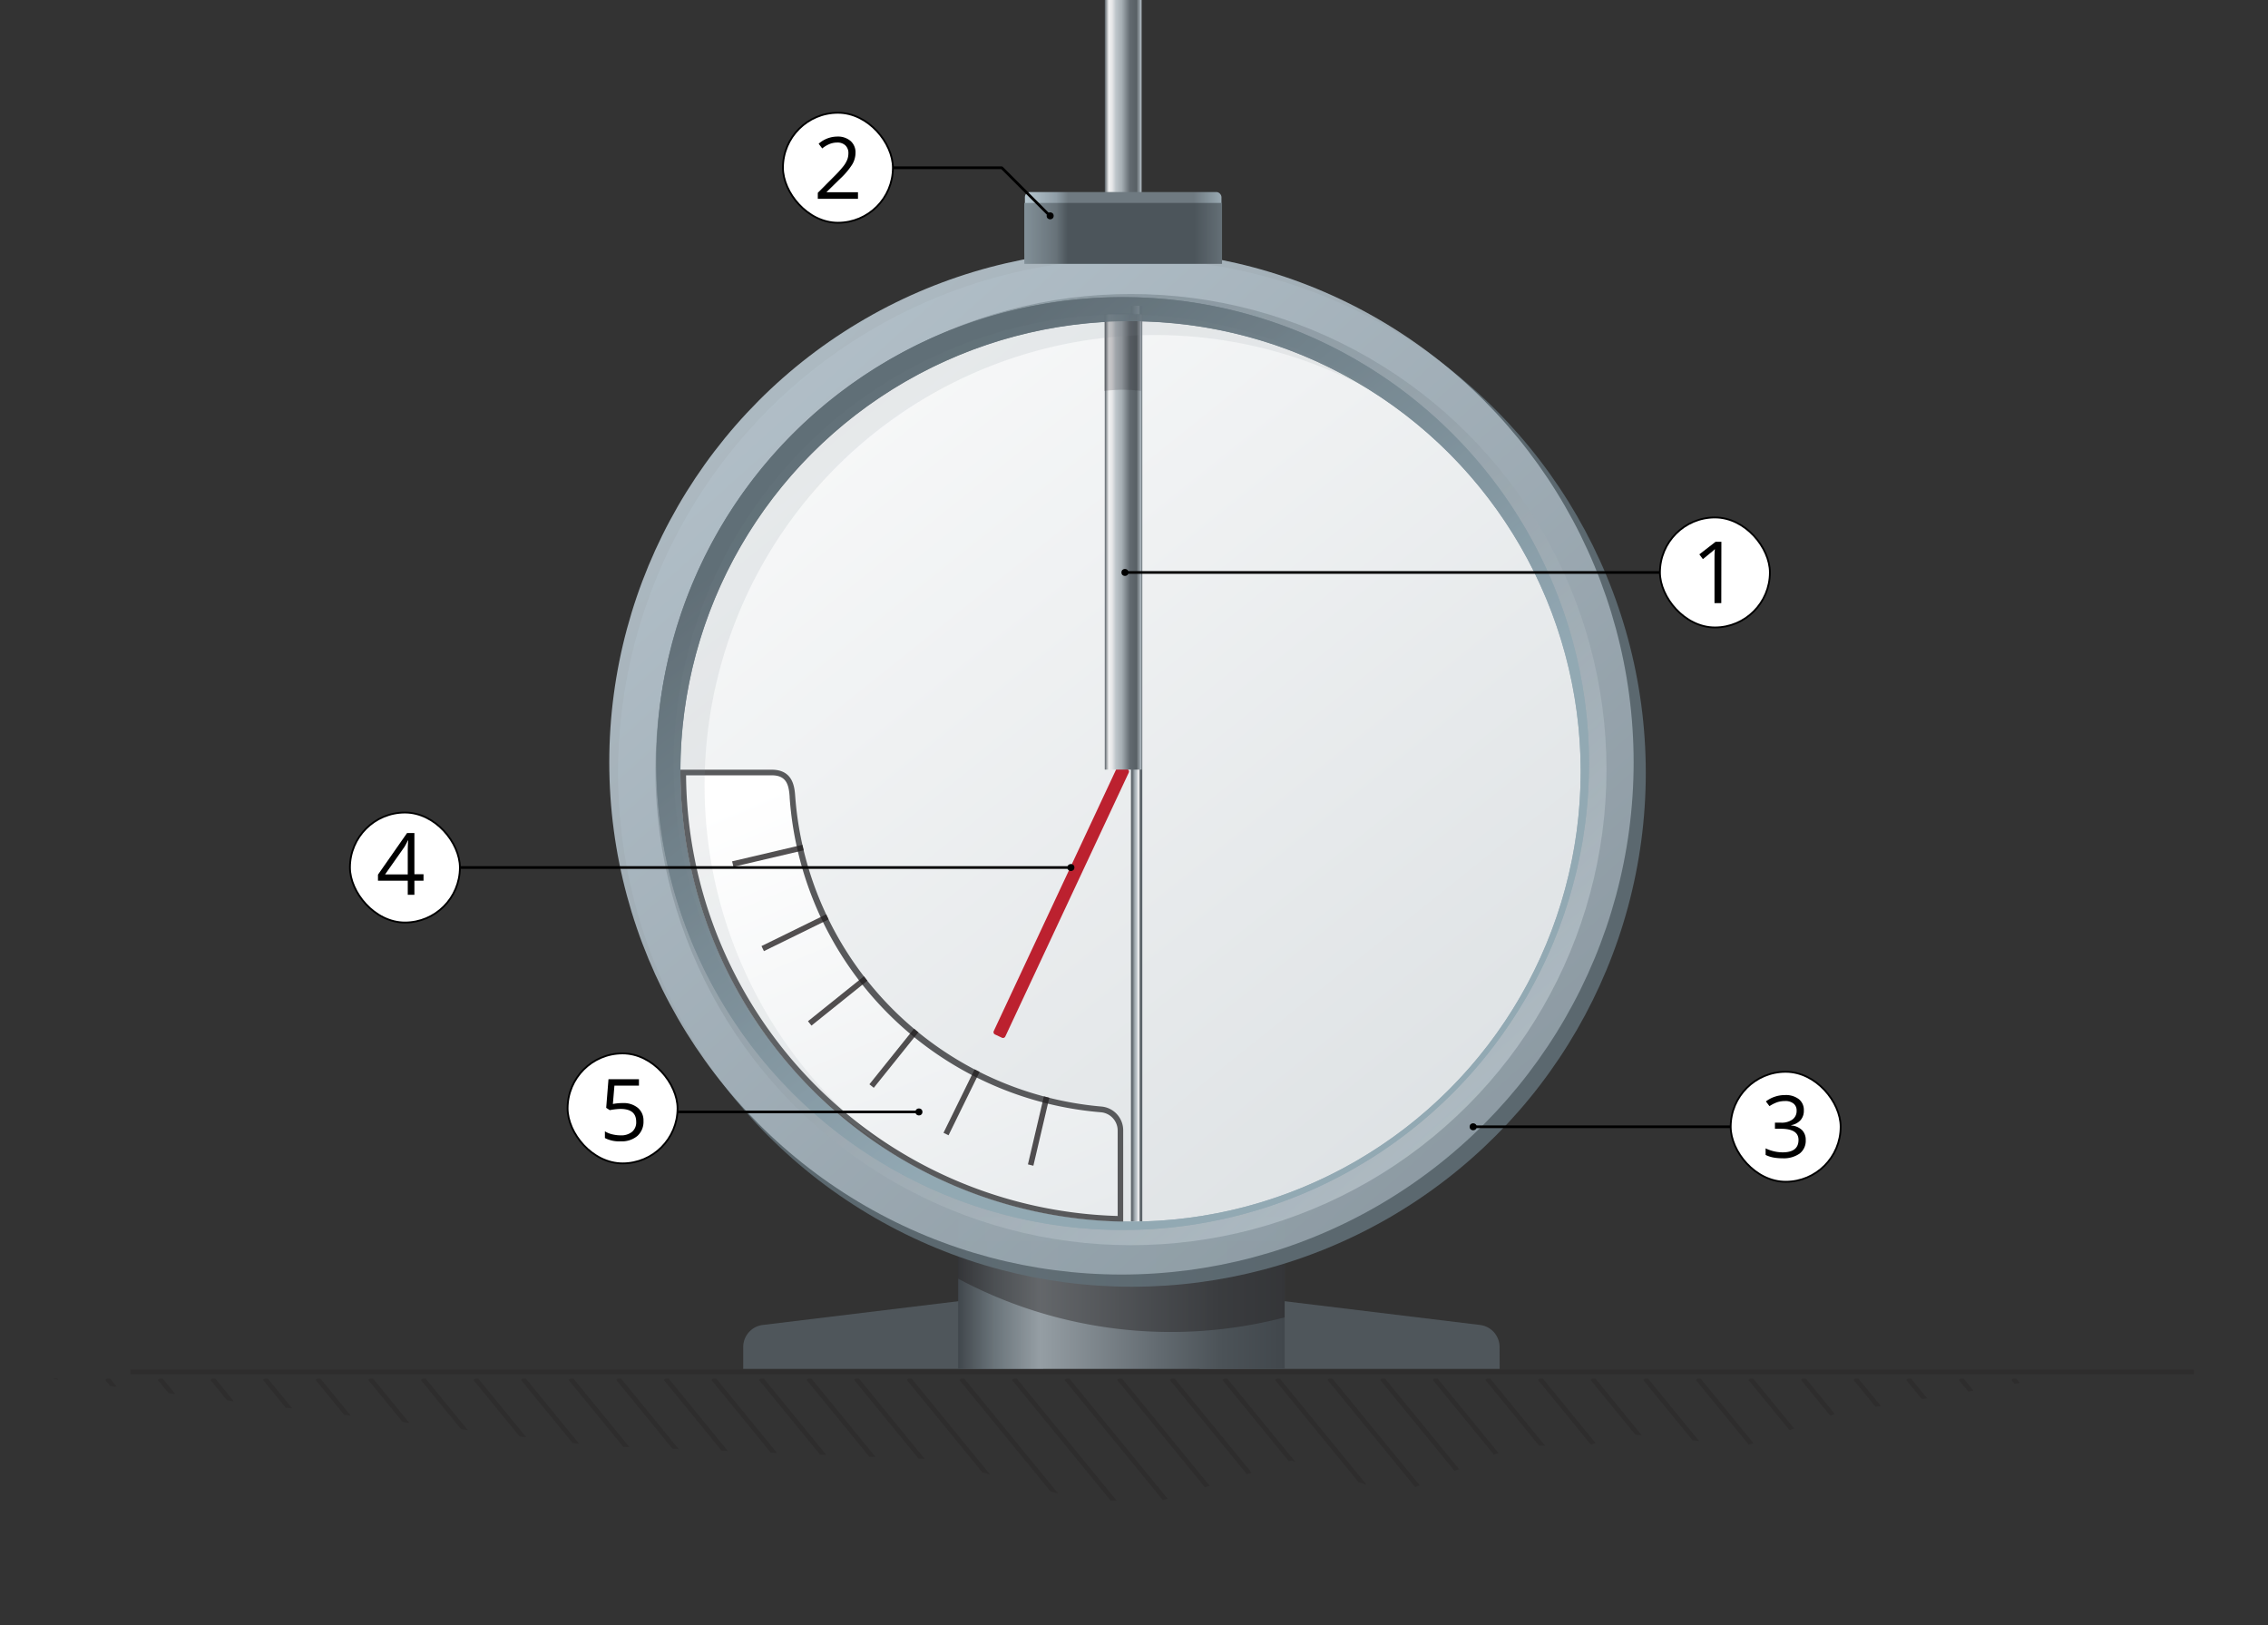 <svg xmlns="http://www.w3.org/2000/svg" xmlns:xlink="http://www.w3.org/1999/xlink" width="634.42" height="454.51" viewBox="0 0 634.42 454.51">
  <rect x="0" y="0" width="634.42" height="454.51" fill="#333333" stroke="none"/>
  <defs>
    <style>
      .cls-1, .cls-23, .cls-24, .cls-27, .cls-28 {
        fill: none;
      }

      .cls-2 {
        fill: #4f565b;
      }

      .cls-3 {
        fill: url(#linear-gradient);
      }

      .cls-16, .cls-4 {
        fill: #231f20;
      }

      .cls-4 {
        opacity: 0.43;
      }

      .cls-16, .cls-17, .cls-20, .cls-24, .cls-4, .cls-6, .cls-7, .cls-8, .cls-9 {
        isolation: isolate;
      }

      .cls-5 {
        fill: url(#linear-gradient-2);
      }

      .cls-6 {
        fill: #606e76;
      }

      .cls-17, .cls-6, .cls-7, .cls-9 {
        opacity: 0.89;
      }

      .cls-7 {
        fill: url(#linear-gradient-3);
      }

      .cls-8 {
        opacity: 0.4;
        fill: url(#linear-gradient-4);
      }

      .cls-9 {
        fill: url(#linear-gradient-5);
      }

      .cls-10 {
        fill: url(#linear-gradient-6);
      }

      .cls-11 {
        fill: url(#linear-gradient-7);
      }

      .cls-12 {
        fill: url(#linear-gradient-8);
      }

      .cls-13 {
        fill: url(#linear-gradient-9);
      }

      .cls-14 {
        fill: #bc212f;
      }

      .cls-15 {
        fill: url(#linear-gradient-10);
      }

      .cls-16 {
        opacity: 0.19;
      }

      .cls-17 {
        fill: url(#linear-gradient-11);
      }

      .cls-18 {
        fill: url(#linear-gradient-12);
      }

      .cls-19 {
        fill: #58595b;
      }

      .cls-20 {
        opacity: 0.12;
        fill: url(#linear-gradient-13);
      }

      .cls-21 {
        opacity: 0.78;
      }

      .cls-22 {
        clip-path: url(#clip-path);
      }

      .cls-23 {
        stroke: #231f20;
        stroke-width: 1.57px;
      }

      .cls-23, .cls-24, .cls-27, .cls-29 {
        stroke-miterlimit: 10;
      }

      .cls-24, .cls-27 {
        stroke: #221f1f;
        stroke-width: 1.29px;
      }

      .cls-24, .cls-25 {
        opacity: 0.3;
      }

      .cls-26 {
        clip-path: url(#clip-path-2);
      }

      .cls-28, .cls-29 {
        stroke: #000;
      }

      .cls-28 {
        stroke-linecap: round;
        stroke-linejoin: round;
        stroke-width: 0.75px;
      }

      .cls-29 {
        fill: #fff;
        stroke-width: 0.5px;
      }
    </style>
    <linearGradient id="linear-gradient" x1="268.03" y1="94.36" x2="359.36" y2="94.36" gradientTransform="matrix(1, 0, 0, -1, 0, 456)" gradientUnits="userSpaceOnUse">
      <stop offset="0" stop-color="#41474c"/>
      <stop offset="0.11" stop-color="#6a747a"/>
      <stop offset="0.25" stop-color="#959ea4"/>
      <stop offset="0.61" stop-color="#636b71"/>
      <stop offset="0.8" stop-color="#4c5358"/>
      <stop offset="1" stop-color="#41474c"/>
    </linearGradient>
    <linearGradient id="linear-gradient-2" x1="309.04" y1="420.94" x2="319.33" y2="420.94" gradientTransform="matrix(1, 0, 0, -1, 0, 456)" gradientUnits="userSpaceOnUse">
      <stop offset="0" stop-color="#5b6369"/>
      <stop offset="0.11" stop-color="#f1f1f2"/>
      <stop offset="0.2" stop-color="#e6e7e8"/>
      <stop offset="0.3" stop-color="#bec6cb"/>
      <stop offset="0.46" stop-color="#a6afb4"/>
      <stop offset="0.68" stop-color="#636b71"/>
      <stop offset="0.86" stop-color="#586065"/>
      <stop offset="1" stop-color="#b6c1c8"/>
    </linearGradient>
    <linearGradient id="linear-gradient-3" x1="204.42" y1="364.95" x2="658.63" y2="-142.83" gradientTransform="matrix(1, 0, 0, -1, 0, 456)" gradientUnits="userSpaceOnUse">
      <stop offset="0" stop-color="#beccd5"/>
      <stop offset="1" stop-color="#606e76"/>
    </linearGradient>
    <linearGradient id="linear-gradient-4" x1="409.71" y1="134.99" x2="257.56" y2="307.37" gradientTransform="matrix(1, 0, 0, -1, 0, 456)" gradientUnits="userSpaceOnUse">
      <stop offset="0" stop-color="#e0eaf0"/>
      <stop offset="1" stop-color="#606e76"/>
    </linearGradient>
    <linearGradient id="linear-gradient-5" x1="342.73" y1="207.06" x2="237.19" y2="337.23" gradientTransform="matrix(1, 0, 0, -1, 0, 456)" gradientUnits="userSpaceOnUse">
      <stop offset="0" stop-color="#92a8b3"/>
      <stop offset="1" stop-color="#606e76"/>
    </linearGradient>
    <linearGradient id="linear-gradient-6" x1="180.8" y1="409.44" x2="552.64" y2="-55.07" gradientTransform="matrix(1, 0, 0, -1, 0, 456)" gradientUnits="userSpaceOnUse">
      <stop offset="0" stop-color="#fff"/>
      <stop offset="1" stop-color="#c7ced2"/>
    </linearGradient>
    <linearGradient id="linear-gradient-7" x1="286.69" y1="393.13" x2="341.68" y2="393.13" gradientTransform="matrix(1, 0, 0, -1, 0, 456)" gradientUnits="userSpaceOnUse">
      <stop offset="0" stop-color="#b6c7d0"/>
      <stop offset="0.16" stop-color="#8f9da6"/>
      <stop offset="0.22" stop-color="#6f7a81"/>
      <stop offset="0.86" stop-color="#6f7a81"/>
      <stop offset="1" stop-color="#99a9b2"/>
    </linearGradient>
    <linearGradient id="linear-gradient-8" x1="286.53" y1="390.72" x2="341.84" y2="390.72" gradientTransform="matrix(1, 0, 0, -1, 0, 456)" gradientUnits="userSpaceOnUse">
      <stop offset="0" stop-color="#829098"/>
      <stop offset="0.16" stop-color="#68737a"/>
      <stop offset="0.22" stop-color="#4c555b"/>
      <stop offset="0.86" stop-color="#4c555b"/>
      <stop offset="1" stop-color="#646f76"/>
    </linearGradient>
    <linearGradient id="linear-gradient-9" x1="397.36" y1="242.44" x2="407.65" y2="242.44" gradientTransform="translate(442.11 456) rotate(180) scale(0.31 1)" xlink:href="#linear-gradient-2"/>
    <linearGradient id="linear-gradient-10" x1="309.04" y1="304.42" x2="319.33" y2="304.42" xlink:href="#linear-gradient-2"/>
    <linearGradient id="linear-gradient-11" x1="334.46" y1="200.36" x2="228.92" y2="330.53" gradientTransform="matrix(1, 0, 0, -1, 13.7, 456)" xlink:href="#linear-gradient-5"/>
    <linearGradient id="linear-gradient-12" x1="212.24" y1="240.52" x2="447.91" y2="-319.76" gradientTransform="matrix(1, 0, 0, -1, 13.7, 456)" gradientUnits="userSpaceOnUse">
      <stop offset="0" stop-color="#fff"/>
      <stop offset="1" stop-color="#9facb4"/>
    </linearGradient>
    <linearGradient id="linear-gradient-13" x1="181.95" y1="386.73" x2="432.08" y2="74.26" gradientTransform="matrix(1, 0, 0, -1, 13.7, 456)" gradientUnits="userSpaceOnUse">
      <stop offset="0" stop-color="#62727a"/>
      <stop offset="1" stop-color="#c7ced2"/>
    </linearGradient>
    <clipPath id="clip-path">
      <path class="cls-1" d="M222.19,215.76v-.51H202v.69A113.17,113.17,0,0,0,314.19,329.1V309.79A94.05,94.05,0,0,1,222.19,215.76Z"/>
    </clipPath>
    <clipPath id="clip-path-2">
      <polygon class="cls-1" points="13.7 385.55 166.4 404.35 261.81 408.15 303.13 419.72 324.88 419.72 361.2 408.5 390.81 418.01 424.02 404.35 444.24 404.35 453.53 400.87 488.39 404.35 513.71 395.3 572.46 385.55 13.7 385.55"/>
    </clipPath>
  </defs>
  <title>Elektroskops4_numAsset 3</title>
  <g id="Layer_2" data-name="Layer 2">
    <g id="Layer_1-2" data-name="Layer 1">
      <path class="cls-2" d="M207.9,382.86h83.93V361.05l-78.46,9.53a6.22,6.22,0,0,0-5.47,6.18Z"/>
      <path class="cls-2" d="M419.5,382.86H335.57V361.05L414,370.58a6.22,6.22,0,0,1,5.47,6.18Z"/>
      <rect class="cls-3" x="268.03" y="340.41" width="91.33" height="42.45"/>
      <path class="cls-4" d="M268,357.63a126.2,126.2,0,0,0,91.34,10.83v-21.3H268Z"/>
      <rect class="cls-5" x="309.04" width="10.29" height="70.11"/>
      <circle class="cls-6" cx="316.63" cy="216.15" r="143.74"/>
      <circle class="cls-7" cx="313.7" cy="213.21" r="143.27"/>
      <circle class="cls-8" cx="316.36" cy="215.25" r="133.02"/>
      <circle class="cls-9" cx="314.04" cy="213.56" r="130.46"/>
      <circle class="cls-10" cx="316.24" cy="215.76" r="125.91"/>
      <rect class="cls-11" x="286.69" y="53.71" width="54.99" height="18.33" rx="1.42"/>
      <rect class="cls-12" x="286.53" y="56.76" width="55.31" height="17.04"/>
      <rect class="cls-13" x="316.36" y="85.52" width="3.17" height="256.08"/>
      <path class="cls-14" d="M278,288.34l34.5-73.74a.72.72,0,0,1,1-.34l1.88.88a.72.72,0,0,1,.34,1l-34.5,73.74a.72.72,0,0,1-1,.34l-1.88-.88A.72.72,0,0,1,278,288.34Z"/>
      <rect class="cls-15" x="309.04" y="87.92" width="10.29" height="127.33"/>
      <path class="cls-16" d="M314,109a49.28,49.28,0,0,1,5.15.33V87.89a39.39,39.39,0,0,0-10.29,0v21.46A49.11,49.11,0,0,1,314,109Z"/>
      <path class="cls-17" d="M314.05,83.1A130.46,130.46,0,1,0,444.5,213.57h0A130.46,130.46,0,0,0,314.05,83.1Zm2.2,258.57A125.92,125.92,0,1,1,442.16,215.74v0A125.92,125.92,0,0,1,316.25,341.67Z"/>
      <g>
        <path class="cls-18" d="M313.4,340.87A125.12,125.12,0,0,1,191.12,216.06h24.76c4.88,0,5.54,3.44,5.77,6.66v.18A94.32,94.32,0,0,0,308,310.27a5.91,5.91,0,0,1,5.35,5.87Z"/>
        <path class="cls-19" d="M215.88,216.85c4.21,0,4.76,2.8,5,5.92V223A95.11,95.11,0,0,0,308,311.1a5.12,5.12,0,0,1,4.64,5.08V340.1A124.32,124.32,0,0,1,191.91,216.85h24m0-1.57H190.33A125.91,125.91,0,0,0,314.19,341.67V316.14a6.68,6.68,0,0,0-6.07-6.65,94.08,94.08,0,0,1-85.67-86.65c-.18-2.33-.4-7.56-6.57-7.56Z"/>
      </g>
      <path class="cls-20" d="M197.09,219.62a125.94,125.94,0,0,1,191-107.81A125.91,125.91,0,0,0,240.61,315.93q4.2,3,8.62,5.7A125.68,125.68,0,0,1,197.09,219.62Z"/>
      <g class="cls-21">
        <g class="cls-22">
          <g>
            <line class="cls-23" x1="285.26" y1="338.81" x2="293.38" y2="304.2"/>
            <line class="cls-23" x1="258.74" y1="329.19" x2="275.33" y2="295.35"/>
            <line class="cls-23" x1="235.42" y1="314.2" x2="259.29" y2="284.47"/>
            <line class="cls-23" x1="213.37" y1="296.78" x2="244.04" y2="272.16"/>
            <line class="cls-23" x1="196.13" y1="273.76" x2="235.42" y2="254.49"/>
            <line class="cls-23" x1="186.36" y1="246.04" x2="228.71" y2="236.1"/>
          </g>
        </g>
      </g>
      <line class="cls-24" x1="613.7" y1="383.72" x2="36.51" y2="383.72"/>
      <g class="cls-25">
        <g class="cls-26">
          <g>
            <line class="cls-27" x1="239.43" y1="385.55" x2="295.49" y2="454.1"/>
            <line class="cls-27" x1="226.12" y1="385.55" x2="282.17" y2="454.1"/>
            <line class="cls-27" x1="212.81" y1="385.55" x2="268.86" y2="454.1"/>
            <line class="cls-27" x1="199.49" y1="385.55" x2="255.55" y2="454.1"/>
            <line class="cls-27" x1="186.18" y1="385.55" x2="242.23" y2="454.1"/>
            <line class="cls-27" x1="172.87" y1="385.55" x2="228.92" y2="454.1"/>
            <line class="cls-27" x1="159.55" y1="385.55" x2="215.61" y2="454.1"/>
            <line class="cls-27" x1="146.24" y1="385.55" x2="202.29" y2="454.1"/>
            <line class="cls-27" x1="132.93" y1="385.55" x2="188.98" y2="454.1"/>
            <line class="cls-27" x1="118.21" y1="385.55" x2="174.27" y2="454.1"/>
            <line class="cls-27" x1="103.5" y1="385.55" x2="159.55" y2="454.1"/>
            <line class="cls-27" x1="88.78" y1="385.55" x2="144.84" y2="454.1"/>
            <line class="cls-27" x1="74.07" y1="385.55" x2="130.12" y2="454.1"/>
            <line class="cls-27" x1="59.36" y1="385.55" x2="115.41" y2="454.1"/>
            <line class="cls-27" x1="44.64" y1="385.55" x2="100.7" y2="454.1"/>
            <line class="cls-27" x1="29.93" y1="385.55" x2="85.98" y2="454.1"/>
            <line class="cls-27" x1="15.21" y1="385.55" x2="71.27" y2="454.1"/>
            <line class="cls-27" x1="0.5" y1="385.55" x2="56.55" y2="454.1"/>
            <line class="cls-27" x1="254.15" y1="385.55" x2="310.2" y2="454.1"/>
            <line class="cls-27" x1="268.86" y1="385.55" x2="324.91" y2="454.1"/>
            <line class="cls-27" x1="283.57" y1="385.55" x2="339.63" y2="454.1"/>
            <line class="cls-27" x1="298.29" y1="385.55" x2="354.34" y2="454.1"/>
            <line class="cls-27" x1="313" y1="385.55" x2="369.06" y2="454.1"/>
            <line class="cls-27" x1="327.72" y1="385.55" x2="383.77" y2="454.1"/>
            <line class="cls-27" x1="342.43" y1="385.55" x2="398.49" y2="454.1"/>
            <line class="cls-27" x1="357.15" y1="385.55" x2="413.2" y2="454.1"/>
            <line class="cls-27" x1="371.86" y1="385.55" x2="427.92" y2="454.1"/>
            <line class="cls-27" x1="386.57" y1="385.55" x2="442.63" y2="454.1"/>
            <line class="cls-27" x1="401.29" y1="385.55" x2="457.34" y2="454.1"/>
            <line class="cls-27" x1="416" y1="385.55" x2="472.06" y2="454.1"/>
            <line class="cls-27" x1="430.72" y1="385.55" x2="486.77" y2="454.1"/>
            <line class="cls-27" x1="445.43" y1="385.55" x2="501.49" y2="454.1"/>
            <line class="cls-27" x1="460.15" y1="385.55" x2="516.2" y2="454.1"/>
            <line class="cls-27" x1="474.86" y1="385.55" x2="530.92" y2="454.1"/>
            <line class="cls-27" x1="489.58" y1="385.55" x2="545.63" y2="454.1"/>
            <line class="cls-27" x1="504.29" y1="385.55" x2="560.34" y2="454.1"/>
            <line class="cls-27" x1="519" y1="385.55" x2="575.06" y2="454.1"/>
            <line class="cls-27" x1="533.72" y1="385.55" x2="589.77" y2="454.1"/>
            <line class="cls-27" x1="548.43" y1="385.55" x2="604.49" y2="454.1"/>
            <line class="cls-27" x1="563.15" y1="385.55" x2="619.2" y2="454.1"/>
            <line class="cls-27" x1="577.86" y1="385.55" x2="633.92" y2="454.1"/>
          </g>
        </g>
      </g>
      <circle cx="293.76" cy="60.37" r="0.98"/>
      <circle cx="314.68" cy="160.11" r="0.98"/>
      <circle cx="299.56" cy="242.64" r="0.98"/>
      <circle cx="257.05" cy="311" r="0.98"/>
      <circle cx="412.08" cy="315.15" r="0.98"/>
      <polyline class="cls-28" points="293.28 59.97 280.23 46.92 241.45 46.92"/>
      <line class="cls-28" x1="257.05" y1="311" x2="180.97" y2="311"/>
      <line class="cls-28" x1="315.15" y1="160.11" x2="483.28" y2="160.11"/>
      <line class="cls-28" x1="119.19" y1="242.64" x2="299.09" y2="242.64"/>
      <line class="cls-28" x1="412.08" y1="315.15" x2="496.14" y2="315.15"/>
      <rect class="cls-29" x="484.12" y="299.77" width="30.76" height="30.76" rx="15.38"/>
      <rect class="cls-29" x="464.33" y="144.73" width="30.76" height="30.76" rx="15.38"/>
      <rect class="cls-29" x="219.01" y="31.54" width="30.76" height="30.76" rx="15.38"/>
      <rect class="cls-29" x="97.89" y="227.26" width="30.76" height="30.76" rx="15.38"/>
      <rect class="cls-29" x="158.77" y="294.63" width="30.76" height="30.76" rx="15.38"/>
      <path d="M481.49,168.68h-1.9V156.47c0-1,0-2,.1-2.89l-.55.52-2.79,2.28-1-1.33,4.53-3.51h1.64Z"/>
      <path d="M240,55.61H228.76V53.93l4.51-4.53a31.87,31.87,0,0,0,2.72-3,7.47,7.47,0,0,0,1-1.73,5,5,0,0,0,.33-1.82,2.89,2.89,0,0,0-.83-2.17,3.16,3.16,0,0,0-2.31-.81,5.69,5.69,0,0,0-2,.36A8,8,0,0,0,230,41.52l-1-1.32a7.92,7.92,0,0,1,5.16-2,5.4,5.4,0,0,1,3.78,1.24,4.22,4.22,0,0,1,1.37,3.32,6.38,6.38,0,0,1-.91,3.22A20.45,20.45,0,0,1,235,50l-3.75,3.67v.09H240Z"/>
      <path d="M504.58,310.62a3.91,3.91,0,0,1-.92,2.68,4.63,4.63,0,0,1-2.61,1.4v.09a4.84,4.84,0,0,1,3.06,1.32,3.86,3.86,0,0,1,1,2.76,4.5,4.5,0,0,1-1.7,3.77,7.75,7.75,0,0,1-4.83,1.32,13.61,13.61,0,0,1-2.49-.21,8.72,8.72,0,0,1-2.2-.72v-1.85a10.42,10.42,0,0,0,2.37.84,10.85,10.85,0,0,0,2.39.28q4.44,0,4.44-3.48,0-3.1-4.9-3.11H496.5V314h1.71a5.15,5.15,0,0,0,3.18-.88,2.91,2.91,0,0,0,1.17-2.46,2.42,2.42,0,0,0-.86-2,3.57,3.57,0,0,0-2.34-.71,7.34,7.34,0,0,0-2.12.3,9.71,9.71,0,0,0-2.27,1.13l-1-1.32a8.26,8.26,0,0,1,2.44-1.3,8.69,8.69,0,0,1,2.9-.48,5.91,5.91,0,0,1,3.88,1.15A3.84,3.84,0,0,1,504.58,310.62Z"/>
      <path d="M118.47,246.33h-2.55v3.94h-1.86v-3.94h-8.33v-1.7L113.86,233h2.06v11.52h2.55Zm-4.41-1.77v-5.69c0-1.12,0-2.38.12-3.79h-.1a17.41,17.41,0,0,1-1,1.87l-5.36,7.61Z"/>
      <path d="M174.18,308.52a6.26,6.26,0,0,1,4.26,1.35,4.58,4.58,0,0,1,1.56,3.67,5.31,5.31,0,0,1-1.7,4.17,6.74,6.74,0,0,1-4.67,1.51,8.69,8.69,0,0,1-4.42-.92v-1.88a6.84,6.84,0,0,0,2,.83,10.13,10.13,0,0,0,2.41.3,4.78,4.78,0,0,0,3.2-1,3.47,3.47,0,0,0,1.14-2.81q0-3.58-4.39-3.58a17.29,17.29,0,0,0-3,.34l-1-.65.64-8h8.52v1.79h-6.86l-.43,5.14A13.61,13.61,0,0,1,174.18,308.52Z"/>
    </g>
  </g>
</svg>
